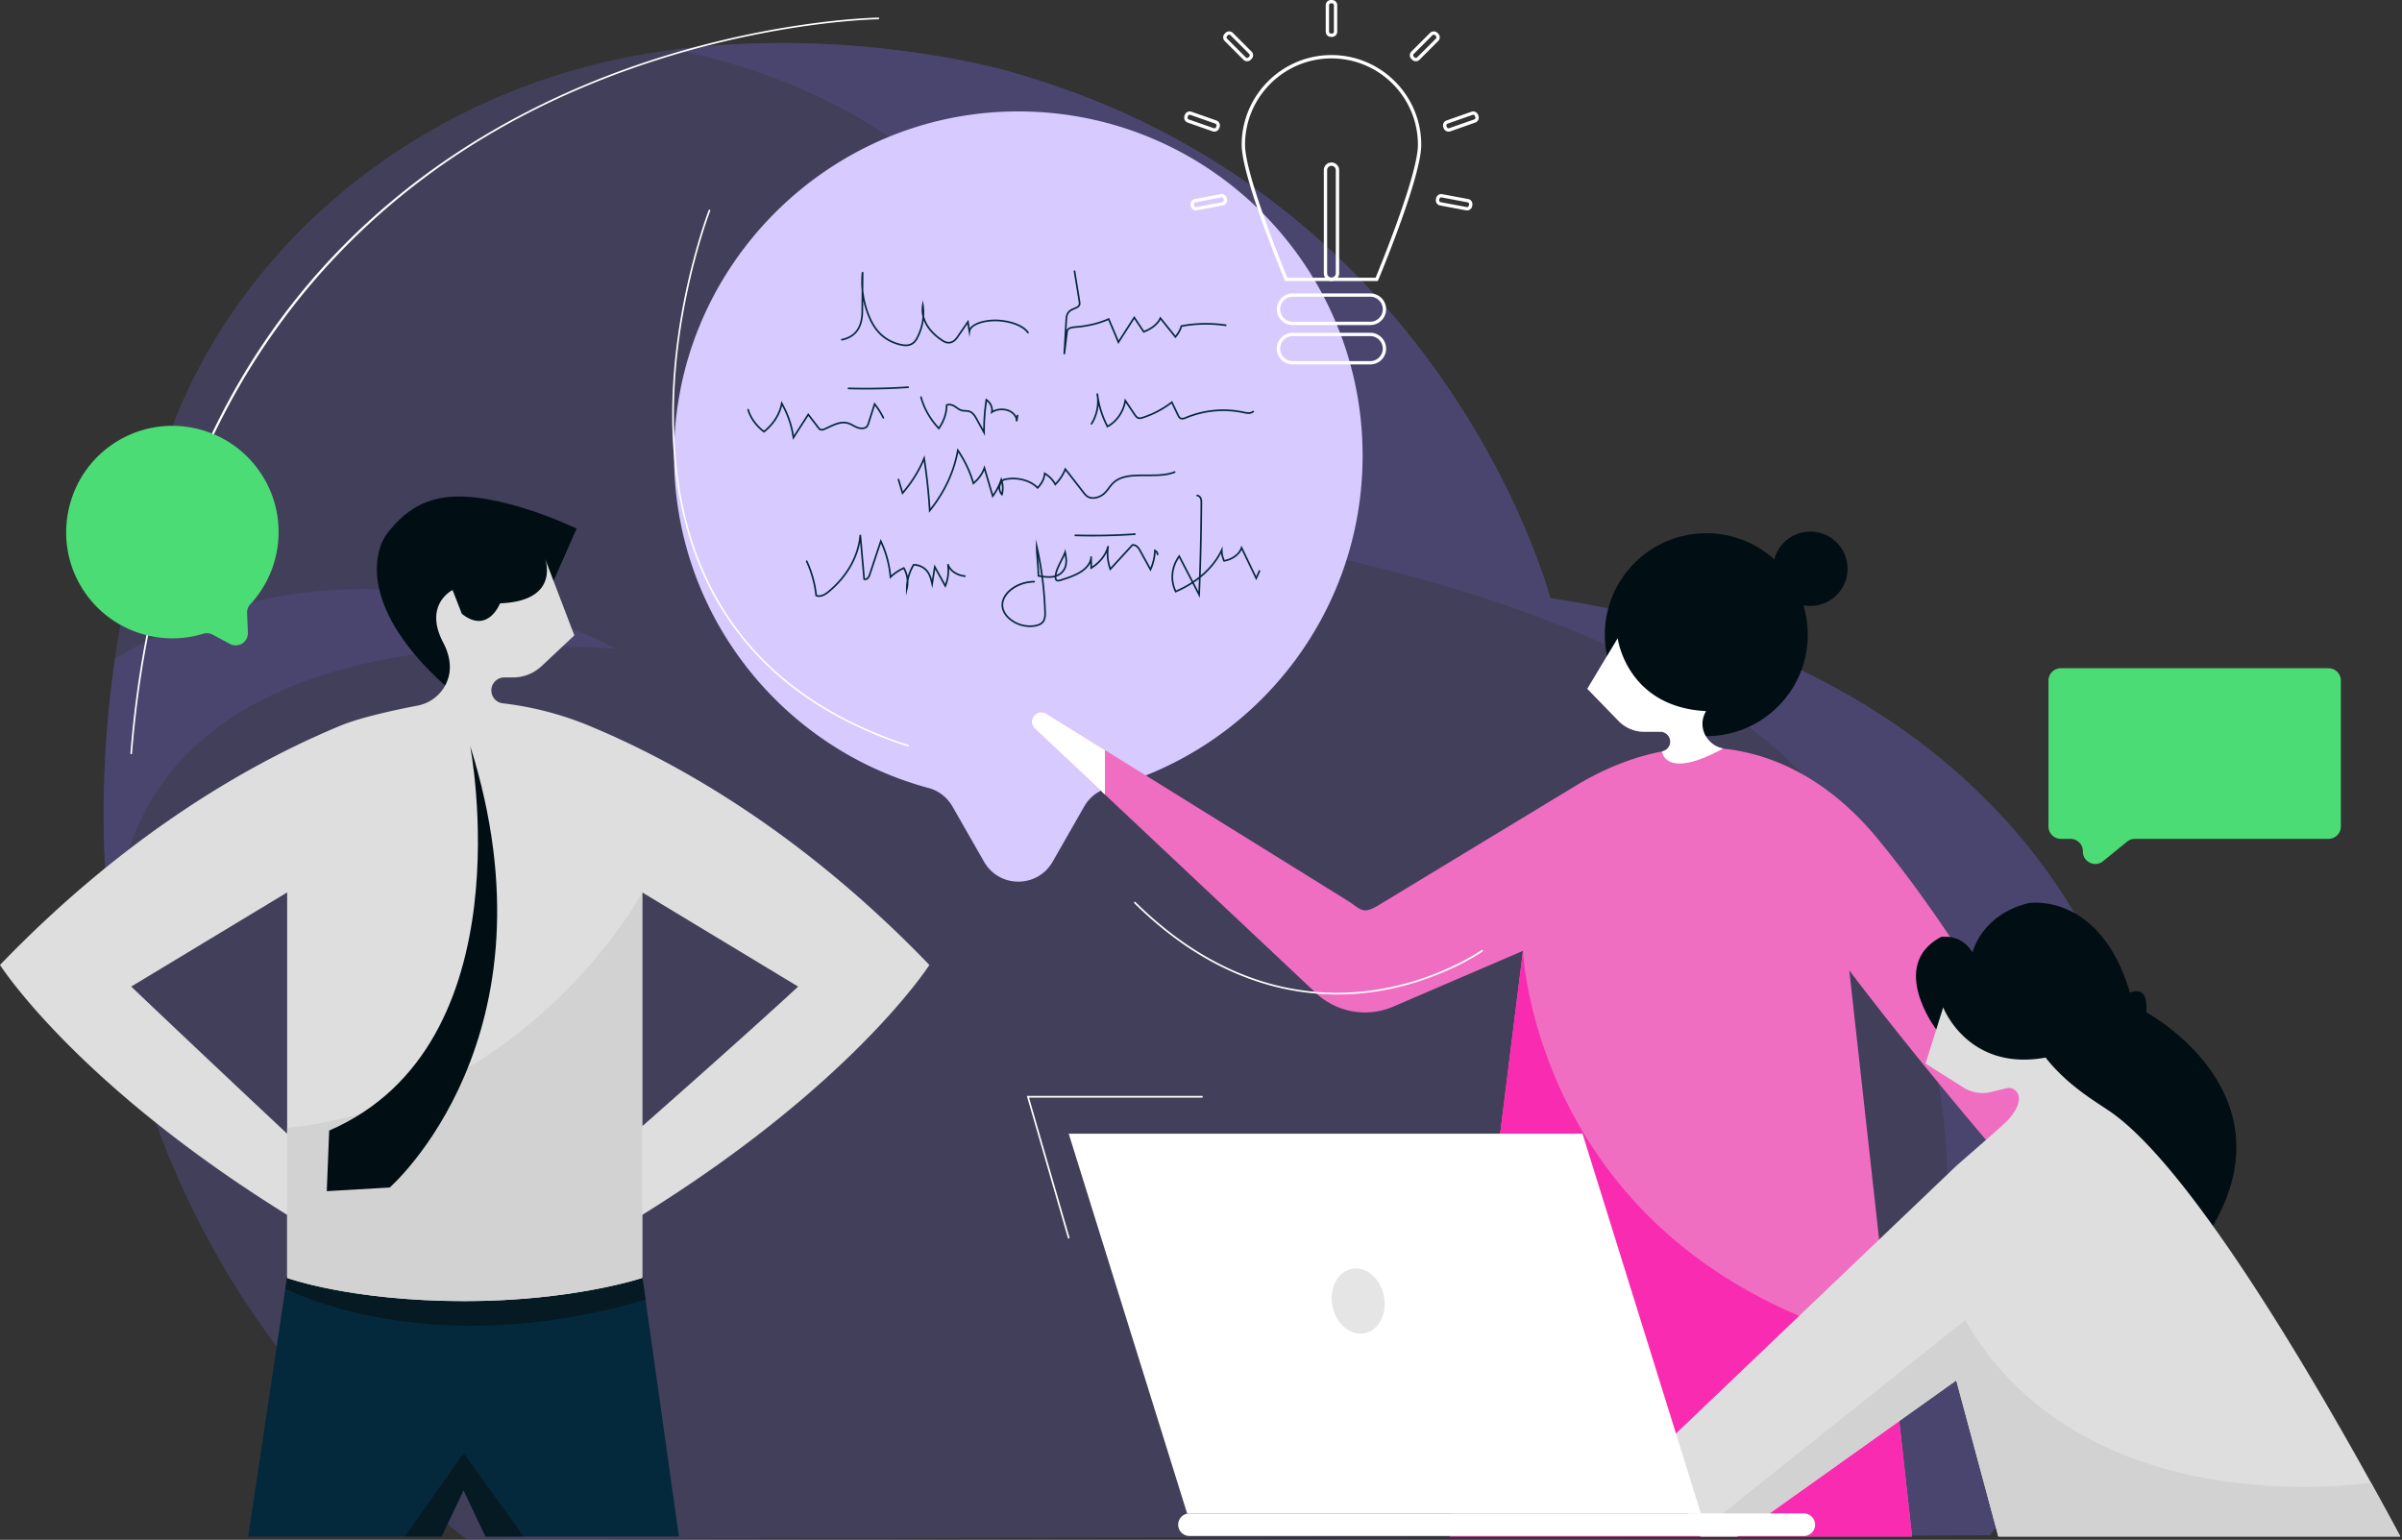<svg xmlns="http://www.w3.org/2000/svg" width="496" height="318" fill="none" viewBox="0 0 496 318"><rect x="0" y="0" width="496" height="318" fill="#333333" stroke="none"/><path fill="#534d83" fill-opacity=".5" d="M410.836 317.056s65.739-77.236 4.301-146.566c-19.702-22.232-47.548-37.334-78.26-43.873a323 323 0 0 0-16.756-3.114S298.488 40.1 208.567 14.806c0 0-30.021-8.991-67.367-4.811C89.779 15.75 47.672 49.452 33.365 94.369c-16.686 52.383-30.16 150.045 62.96 223.535z"/><path fill="#534d83" fill-opacity=".5" d="M23.731 136.092c50.723-31.167 103.411-2.134 103.411-2.134-108.724-6.762-104.766 55.484-102.768 68.501-4.174-23.488-3.536-46.179-.643-66.367M357.069 317.201c86.633-48.218 21.584-149.939 21.584-149.939-36.114-47.721-139.457-58.479-139.457-58.479-20.912-67.156-62.995-91.256-100.008-98.528.67-.085 1.336-.185 2.01-.26 37.346-4.18 67.367 4.81 67.367 4.81 89.92 25.295 111.554 108.697 111.554 108.697a325 325 0 0 1 16.755 3.114c30.713 6.54 58.559 21.642 78.261 43.874 61.438 69.33-4.302 146.566-4.302 146.566z"/><path fill="#d6caff" d="M281.372 94.104c0-40.186-33.343-72.584-73.872-71.04-36.443 1.39-66.303 30.795-68.212 67.214-1.81 34.524 21.032 64.009 52.489 72.467a8.07 8.07 0 0 1 4.896 3.802l6.525 11.416c3.132 5.479 11.032 5.479 14.163 0l6.524-11.416c1.063-1.858 2.81-3.241 4.877-3.797 30.299-8.137 52.61-35.779 52.61-68.646"/><path fill="#010f14" d="m114.301 119.966 4.77-10.798s-16.167-7.866-27.098-6.456c-4.941.638-8.607 3.108-11.875 7.253-3.36 4.261-5.409 16.134 11.814 31.621l20.906-14.833z"/><path fill="#05293c" d="M132.623 263.598H59.3l-8.046 53.717h39.929l4.543-9.564 4.543 9.564h39.929z"/><path fill="#061a23" d="m133.294 268.379-.674-4.781H59.297l-.379 2.529s29.38 15.642 74.376 2.252M108.153 317.311 95.72 300.078l-12.114 17.233h7.571l4.543-9.564 4.543 9.564z"/><path fill="#dedede" d="M121.624 149.867a66.9 66.9 0 0 0-17.838-4.627c-1.334-.156-2.326-1.313-2.326-2.657 0-1.48 1.201-2.68 2.681-2.68h1.785a8.65 8.65 0 0 0 5.921-2.345l6.752-6.344-6.06-15.859s3.345 8.755-9.285 9.246c0 0-2.511 6.455-7.89 2.151l-1.913-4.901s-6.067 2.98-1.932 10.848c.71 1.351 1.21 2.811 1.34 4.331l.01.127c.322 4.111-2.586 7.786-6.636 8.562-4.46.854-11.739 2.407-15.942 4.148C52.123 157.394 26.384 171.87 0 199.282c0 0 15.621 24.513 59.296 51.61v13.021s13.114 4.782 36.661 4.782c22.36 0 36.662-4.782 36.662-4.782v-13.021c43.675-27.097 59.296-51.61 59.296-51.61-26.384-27.412-52.124-41.888-70.291-49.415m-62.328 84.268s-19.128-17.933-32.199-30.39l32.199-19.446zm73.323-1.555v-48.281l32.198 19.446c-12.114 11.182-32.198 28.835-32.198 28.835"/><path fill="#d2d2d2" d="M132.616 184.301s-22.953 43.221-73.323 48.64v30.974s13.114 4.782 36.661 4.782c22.36 0 36.662-4.782 36.662-4.782v-79.614"/><path fill="#010f14" d="M97.079 154.016s11.928 61.694-29.102 79.462l-.5 12.517 12.997-.757s35.611-31 16.605-91.222"/><path fill="#f06ec2" d="M439.836 261.898c-9.218-20.291-28.621-60.231-52.18-88.762-8.921-10.804-19.742-17.148-31.437-18.49-3.689-.423-5.84-4.435-3.994-7.657.048-.084.076-.129.076-.129-16.432-.863-18.258-15.048-18.258-15.048l-6.26 10.434 6.44 6.635a7.35 7.35 0 0 0 5.28 2.233h3.342c1.133 0 2.052.919 2.052 2.052 0 .997-.718 1.829-1.696 2.018-5.625 1.089-11.357 3.283-17.096 6.644l-41.719 25.278c-3.305 1.869-3.339.526-6.607-1.406l-61.747-38.335c-2.002-1.184-4.026 1.493-2.343 3.097l57.946 54.523a14.83 14.83 0 0 0 16.147 2.862l26.704-11.489-15.088 120.956h95.43l-12.963-116.919s21.933 29.36 53.95 64.148c1.877 2.04 5.167-.122 4.021-2.645"/><path fill="#010f14" d="M367.16 145.893c8.184-8.184 8.184-21.453 0-29.638-8.185-8.184-21.454-8.184-29.638 0-8.184 8.185-8.184 21.454 0 29.638s21.453 8.184 29.638 0"/><path fill="#010f14" d="M379.258 122.893a7.682 7.682 0 1 0-10.865-10.864 7.682 7.682 0 1 0 10.865 10.864"/><path fill="#fff" d="m228.166 154.9-12.134-7.533c-2.002-1.183-4.026 1.494-2.343 3.098l14.477 13.622zM432.278 245.859l-6.645 7.428a928 928 0 0 0 10.184 11.255c1.877 2.039 5.167-.122 4.02-2.645a624 624 0 0 0-7.559-16.038M327.781 142.246l6.44 6.635a7.36 7.36 0 0 0 5.28 2.233h3.342c1.134 0 2.052.919 2.052 2.053 0 .996-.718 1.828-1.696 2.017 0 0 .553 6.001 12.626-.608h.002c-3.444-.653-5.382-4.482-3.603-7.587.048-.084.076-.129.076-.129-16.433-.863-18.258-15.048-18.258-15.048z"/><path fill="#f92cb1" d="m394.828 317.315-4.359-39.319c-73.428-18.096-75.983-81.637-75.983-81.637l-15.088 120.956z"/><path fill="#010f14" d="M399.83 212.608s-10.048-13.208.95-19.105c0 0 4.144-.797 6.535 3.188 0 0 1.754-7.811 11.636-10.202 0 0 14.665-2.391 20.881 18.49 0 0 3.985-1.896 3.348 4.073 0 0 31.079 16.627 12.928 45.526 0 0-31.578-21.186-31.1-21.505.479-.319-12.313-12.433-12.313-12.433z"/><path fill="#dedede" d="m404.127 240.621-62.33 59.52 9.367 17.173h7.539l45.259-32.236 8.685 32.236h83.01c-13.388-24.968-42.176-75.923-60.262-87.99-3.868-2.58-8.608-5.469-12.904-10.796-.061-.075.044-.143.044-.143-16.178 3.012-21.276-10.35-21.276-10.35l-3.641 11.61 7.815 4.941a7.36 7.36 0 0 0 5.656.934l3.249-.783a2.06 2.06 0 0 1 2.476 1.514c.43 1.711-.942 3.733-2.361 5.243-.942 1.003-10.326 9.127-10.326 9.127"/><path fill="#d2d2d2" d="m358.701 317.314 45.259-32.237 8.686 32.237h83.008c-1.775-3.31-3.81-7.06-6.065-11.132-.002 0-58.942 9.499-83.808-33.537l-55.043 43.891.425.778z"/><path fill="#fff" d="M372.478 312.547H245.665a2.329 2.329 0 1 0 0 4.657h126.813a2.328 2.328 0 1 0 0-4.657"/><path fill="#fff" d="M351.221 312.544H245.13l-24.446-78.423h106.091z"/><path fill="#e5e5e5" d="M281.799 275.339c2.931-.589 4.709-4.043 3.971-7.716s-3.711-6.172-6.642-5.583-4.71 4.043-3.972 7.715c.737 3.672 3.711 6.172 6.643 5.584"/><path fill="#05293c" d="M187.034 71.494c-.389 0-.819-.064-1.322-.195-2.94-.763-4.996-2.592-6.286-5.591a19.8 19.8 0 0 1-1.177-3.654l-.018 2.294c-.027 3.37-1.492 5.381-4.352 5.978a.177.177 0 0 1-.204-.134.173.173 0 0 1 .134-.204c2.718-.567 4.051-2.413 4.077-5.643l.036-4.388a18 18 0 0 1 .033-3.789l.343.02-.031 3.753a18.9 18.9 0 0 0 1.475 5.63c1.245 2.896 3.226 4.66 6.056 5.394.674.174 1.202.223 1.668.152 1.003-.156 1.472-.849 1.738-1.356.739-1.409 1.169-2.891 1.28-4.376a5.7 5.7 0 0 1-.092-2.383l.181-1.023.159 1.026c.121.777.154 1.563.099 2.348.466 1.79 1.819 3.503 3.894 4.84.266.17.585.357.984.398.856.093 1.45-.49 1.795-.99l2.467-3.58.28 1.766c.862-1.306 3.75-1.967 6.239-1.747 2.154.19 4.841.96 5.922 2.547a.173.173 0 0 1-.046.24.17.17 0 0 1-.239-.046c-.835-1.226-3.06-2.167-5.667-2.397-2.708-.235-5.9.597-6.111 2.073l-.161 1.134-.423-2.663-1.977 2.87c-.563.814-1.316 1.215-2.114 1.136-.452-.046-.813-.245-1.136-.452-1.862-1.2-3.165-2.698-3.796-4.296a11.8 11.8 0 0 1-1.232 3.735c-.301.574-.834 1.357-1.991 1.536a3 3 0 0 1-.485.037M219.937 73.16l-.343-.031.41-7.064c.048-.806.171-1.638 1.094-2.178.196-.115.422-.21.639-.302.342-.143.694-.292.874-.496.194-.22.168-.487.114-.814l-1.011-6.231a.17.17 0 0 1 .142-.198c.103-.014.184.049.198.142l1.012 6.231c.051.311.121.739-.196 1.097-.232.264-.622.428-.999.587-.207.087-.423.178-.599.281-.777.454-.88 1.159-.923 1.901l-.125 2.155c.055-.16.15-.32.325-.456.415-.323 1.128-.384 1.757-.438l.054-.004c2.352-.2 4.601-.756 6.505-1.606l.16-.072.069.161c.65 1.514 1.284 3.018 1.888 4.473l3.236-5.043 2.021 3.049c1.583-.618 2.75-1.586 3.214-2.67l.114-.264 3.152 3.928c.507-.634.865-1.306 1.063-2l.029-.102.104-.02c2.945-.568 6.216-.63 9.215-.173a.17.17 0 0 1 .144.196.173.173 0 0 1-.196.145 27.4 27.4 0 0 0-8.995.151c-.235.764-.65 1.5-1.235 2.188l-.135.159-3.064-3.818c-.579 1.093-1.806 2.05-3.418 2.651l-.128.048-1.88-2.836-3.307 5.153-.126-.305a402 402 0 0 0-1.944-4.614c-1.905.825-4.133 1.365-6.456 1.564l-.054.005c-.582.05-1.24.105-1.576.366-.204.159-.244.364-.278.637zM163.73 90.85l-.063-.462c-.311-2.265-1.039-4.479-2.167-6.588-.482 2.044-1.756 3.976-3.627 5.483l-.105.085-.108-.082c-1.646-1.249-2.832-2.89-3.341-4.622a.174.174 0 0 1 .117-.214.175.175 0 0 1 .215.117c.476 1.624 1.578 3.169 3.11 4.362 1.888-1.556 3.128-3.56 3.495-5.653l.083-.475.237.42c1.199 2.13 1.993 4.37 2.365 6.666l2.948-4.578 2.249 2.932c.119.155.232.287.405.33.197.05.426-.027.643-.118.287-.122.578-.258.871-.395 1.273-.596 2.591-1.212 3.975-.862.455.115.846.326 1.224.531.217.117.441.239.671.337.579.25 1.409.354 1.856-.003.222-.176.308-.445.383-.682l1.366-4.303.201.254a15.7 15.7 0 0 1 1.83 2.882.172.172 0 0 1-.31.15 15.3 15.3 0 0 0-1.589-2.561l-1.17 3.682c-.085.27-.192.606-.496.847-.562.448-1.514.347-2.207.05a9 9 0 0 1-.699-.35c-.376-.203-.732-.396-1.145-.5-1.263-.315-2.525.27-3.744.84-.297.139-.591.277-.884.4-.259.11-.558.215-.861.136-.302-.076-.478-.304-.593-.455l-1.952-2.544zM178.825 80.435q-1.811 0-3.61-.052a.17.17 0 0 1-.168-.177.175.175 0 0 1 .177-.167c4.082.115 8.218.033 12.293-.245a.17.17 0 0 1 .184.16.17.17 0 0 1-.16.183 128 128 0 0 1-8.716.297M225.654 110.783q-1.815 0-3.619-.052a.173.173 0 0 1 .005-.345h.004c4.081.116 8.218.035 12.294-.245a.167.167 0 0 1 .183.16.17.17 0 0 1-.159.183c-2.886.199-5.803.299-8.708.299M203.379 89.998l-1.935-3.51c-.328-.593-.742-1.24-1.52-1.41a3.7 3.7 0 0 0-.604-.06 4 4 0 0 1-.665-.068c-.486-.105-.855-.368-1.212-.623q-.17-.124-.345-.238c-.39-.251-.988-.467-1.448-.306-.04 1.669-.608 3.321-1.647 4.788l-.122.173-.145-.154c-1.813-1.934-3.098-4.19-3.715-6.523a.173.173 0 0 1 .124-.21.173.173 0 0 1 .21.123c.585 2.215 1.79 4.36 3.488 6.217.943-1.398 1.448-2.96 1.464-4.53l.001-.106.095-.046c.6-.3 1.364-.049 1.882.285q.182.118.358.247c.343.245.668.476 1.085.567.192.041.394.05.608.06.217.01.441.02.661.068.875.19 1.358.871 1.749 1.58l1.282 2.325c.014-2.036.176-4.086.482-6.105l.042-.28.229.165c.837.604 1.291 1.484 1.241 2.364.937-.48 2.21-.562 3.229-.186.767.283 1.359.814 1.651 1.428l.039-.25a.175.175 0 0 1 .196-.144.17.17 0 0 1 .144.197l-.184 1.198-.342-.038c.061-.843-.607-1.693-1.623-2.068-1.04-.383-2.369-.247-3.232.334l-.357.239.093-.42c.17-.777-.145-1.596-.829-2.193a42.6 42.6 0 0 0-.434 6.428zM228.615 88.31l-.08-.153a20 20 0 0 1-1.687-4.442c-.131 1.393-.58 2.755-1.311 3.897a.175.175 0 0 1-.239.053.173.173 0 0 1-.052-.239c.987-1.54 1.439-3.5 1.259-5.373q-.061-.382-.109-.765l.34-.054q.074.383.111.773a19.9 19.9 0 0 0 1.912 5.834c1.787-1.017 3.097-2.97 3.436-5.139l.068-.435 2.158 3.215c.161.24.361.539.627.651.287.124.628.027.952-.079a19.8 19.8 0 0 0 5.872-3.117l.168-.13 1.346 2.798c.129.27.251.502.442.613.274.157.635.032 1.014-.124a20.32 20.32 0 0 1 11.974-1.104c.604.127 1.357.288 1.844-.128a.172.172 0 0 1 .224.262c-.614.527-1.46.348-2.139.203a20 20 0 0 0-11.772 1.087c-.348.144-.874.359-1.317.102-.299-.172-.462-.513-.581-.762l-1.162-2.416a20.1 20.1 0 0 1-5.805 3.043c-.369.123-.799.237-1.194.07-.361-.153-.593-.499-.78-.777l-1.676-2.498c-.463 2.164-1.849 4.074-3.69 5.053zM191.835 105.897l-.027-.445a114 114 0 0 0-1.06-10.174c-1.031 2.354-2.458 4.595-4.248 6.669l-.205.238-.928-3.099a.172.172 0 1 1 .33-.098l.747 2.493c1.81-2.143 3.23-4.462 4.223-6.897l.235-.575.095.614c.533 3.428.912 6.91 1.129 10.36 2.864-3.655 4.761-7.8 5.493-12.014l.073-.422.239.355c1.41 2.094 2.473 4.316 3.163 6.608.952-.846 1.648-1.854 2.02-2.929l.176-.508 1.767 5.986a12 12 0 0 0 1.534-3.066l.154-.47.171.463.036.102q.077-.07.16-.137l.062-.031c2.467-.686 5.47-.006 7.074 1.582.761-.796 1.225-1.763 1.31-2.74l.024-.277.237.144c.926.564 1.659 1.293 2.132 2.12.836-.893 1.464-1.879 1.869-2.933l.11-.285 3.982 5.111c.233.298.496.636.888.835.963.488 2.349.017 3.132-.721.346-.326.633-.703.909-1.068.354-.466.719-.948 1.223-1.348 1.702-1.355 4.139-1.35 6.725-1.348 1.986.002 4.033.006 5.706-.662a.174.174 0 0 1 .224.096.173.173 0 0 1-.096.224c-1.735.693-3.829.694-5.834.687-2.511.007-4.902-.008-6.511 1.272-.469.374-.806.818-1.163 1.287-.285.376-.579.765-.946 1.111-.869.82-2.426 1.336-3.525.777-.461-.233-.749-.604-1.004-.93l-3.611-4.635c-.45 1.06-1.12 2.048-1.994 2.941l-.168.172-.109-.214c-.4-.788-1.051-1.492-1.89-2.05-.156 1.015-.682 2.001-1.5 2.804l-.126.123-.121-.129c-1.481-1.584-4.409-2.28-6.821-1.623a2 2 0 0 0-.234.219 5.1 5.1 0 0 1-.014 2.691l-.085.304-.21-.235a2.17 2.17 0 0 1-.565-1.391q-.454.886-1.06 1.72l-.206.282-1.672-5.664c-.45 1.027-1.182 1.98-2.14 2.778l-.203.169-.073-.254a24 24 0 0 0-2.958-6.41c-.818 4.26-2.806 8.434-5.765 12.098zm14.962-6.074c-.143.245-.23.513-.254.792-.033.385.058.763.26 1.094a4.75 4.75 0 0 0-.006-1.886M169.124 123.281c-.222 0-.447-.043-.663-.146l-.089-.041-.01-.097a22 22 0 0 0-1.943-7.016.172.172 0 0 1 .312-.145 22.3 22.3 0 0 1 1.964 7.025c.827.307 1.841-.433 2.139-.676 3.901-3.146 6.321-7.424 6.64-11.738l.343-.002.788 9.018a.42.42 0 0 0 .24-.035c.233-.104.432-.39.508-.619l2.503-7.505.184.391a21.9 21.9 0 0 1 1.977 7.114 10.3 10.3 0 0 1 2.541-1.654l.145-.068.078.139c.316.559.542 1.149.672 1.753.241-.834.596-1.648 1.058-2.421l.049-.083.095-.002h.076c1.093 0 2.222.559 2.895 1.441.419.549.653 1.167.819 1.773l.488-3.137 2.237 4.043a8.26 8.26 0 0 0 .391-4.073l.337-.07c.316 1.203 1.721 2.194 3.341 2.354a.173.173 0 1 1-.034.343c-1.343-.133-2.554-.805-3.207-1.712a8.7 8.7 0 0 1-.639 3.63l-.136.335-2.104-3.803-.609 3.909-.197-.892c-.19-.855-.387-1.74-.96-2.491-.605-.791-1.615-1.297-2.595-1.306a9.8 9.8 0 0 0-1.177 3.11 5.8 5.8 0 0 1-.162 1.703l-.338 1.362-.002-1.403q0-.844.155-1.684a5.8 5.8 0 0 0-.676-2.369 9.8 9.8 0 0 0-2.561 1.762l-.262.253-.03-.363a21.4 21.4 0 0 0-1.797-6.95l-2.227 6.68c-.101.3-.354.672-.695.824a.74.74 0 0 1-.611.009l-.095-.04-.669-7.667c-.728 3.861-3.059 7.585-6.56 10.409-.35.283-1.129.828-1.927.828M212.69 129.498c-1.588 0-3.205-.589-4.382-1.63-.988-.872-1.518-1.934-1.495-2.992.058-2.594 3.197-4.891 6.718-4.917.102.008.172.075.174.171a.173.173 0 0 1-.171.174c-3.284.024-6.323 2.207-6.376 4.58-.021.954.468 1.922 1.378 2.726 1.327 1.172 3.241 1.74 5.001 1.483.596-.088 1.041-.242 1.36-.468.72-.513.757-1.38.735-2.153a70 70 0 0 0-.588-7.271q-.321-.047-.647-.104l-.146-.024.002-.148c.01-.809-.082-1.934-.171-3.024-.089-1.097-.181-2.23-.172-3.056l.017-1.47.324 1.435a72 72 0 0 1 1.1 6.086c.873.116 1.705.154 2.452-.047.103-.997.69-2.16 1.217-3.206.303-.601.59-1.169.761-1.653l.213-.601.119.627c.162.859.346 1.831.133 2.766a3.2 3.2 0 0 1-2.016 2.293l-.099.035q-.002.138.013.268c.018.157.046.258.137.315.171.105.479.025.696-.045 1.442-.464 2.934-.944 4.146-1.724 1.246-.801 1.985-1.856 2.008-2.849l-.002-.15.344-.01q.005.08.002.16l.026 1.907c1.635-1.091 2.781-2.625 3.164-4.247l.337.068a9.3 9.3 0 0 0 .34 4.4l4.403-4.804.06-.009c.647-.094 1.245.301 1.692 1.112l2.052 3.727c.47-1.147.727-2.334.765-3.536l.009-.274.243.127c.398.207.644.572.641.951a.17.17 0 0 1-.172.171h-.001a.17.17 0 0 1-.171-.173.67.67 0 0 0-.219-.472 10.6 10.6 0 0 1-.918 3.669l-.141.315-2.39-4.339c-.209-.381-.65-.997-1.281-.944l-4.705 5.136-.097-.268a9.7 9.7 0 0 1-.575-3.487c-.63 1.296-1.716 2.47-3.113 3.337l-.26.16-.017-1.297c-.355.696-.987 1.362-1.837 1.908-1.25.805-2.764 1.292-4.228 1.763-.308.098-.698.188-.983.009-.251-.156-.282-.435-.297-.568a2 2 0 0 1-.015-.209c-.744.177-1.55.148-2.388.041.315 2.402.509 4.812.578 7.213.026.925-.063 1.861-.88 2.443-.364.259-.858.432-1.51.528a6 6 0 0 1-.897.065m1.908-10.716.398.063a71 71 0 0 0-.641-3.86l.071.888c.084 1.033.171 2.099.172 2.909m5.282-4.12c-.159.357-.352.739-.552 1.135-.487.965-1.025 2.032-1.163 2.933a2.86 2.86 0 0 0 1.745-2.025c.153-.671.085-1.362-.03-2.043M247.757 123.466l-1.526-2.947a21.6 21.6 0 0 1-3.394 1.799l-.152.064-.071-.148c-1.161-2.42-.881-5.211.747-7.467l.164-.226 2.836 5.478q.637-.431 1.225-.902c.184-5.138.29-10.314.315-15.433.002-.404-.089-1.093-.719-1.178a.173.173 0 0 1-.148-.194c.014-.094.103-.152.194-.148.651.089 1.022.643 1.018 1.522a505 505 0 0 1-.304 15.141c1.834-1.538 3.277-3.346 4.184-5.294l.326-.699.003.771c.002.688.142 1.369.415 2.025 1.61-.32 2.945-1.334 3.344-2.553l.133-.408 3.046 6.336.516-1.158a.172.172 0 1 1 .315.14l-.818 1.839-3.015-6.27c-.578 1.199-1.969 2.156-3.595 2.439l-.133.022-.054-.122a5.7 5.7 0 0 1-.458-1.637c-.976 1.854-2.426 3.568-4.226 5.029q-.063 1.77-.14 3.533zm-1.237-3.139.948 1.831q.054-1.293.103-2.59-.509.393-1.051.759m-3.041-5.125c-1.378 2.06-1.61 4.547-.623 6.733a21.3 21.3 0 0 0 3.217-1.724z"/><path fill="#4cdc75" d="M480.816 173.243h-39.978c-.588 0-1.158.202-1.614.574l-4.947 4.029c-1.682 1.37-4.199.154-4.171-2.015a2.556 2.556 0 0 0-2.556-2.588h-1.994a2.557 2.557 0 0 1-2.556-2.557v-30.13a2.557 2.557 0 0 1 2.556-2.556h55.26a2.557 2.557 0 0 1 2.557 2.556v30.13a2.557 2.557 0 0 1-2.557 2.557"/><path fill="#fff" d="M284.516 58.036h-19.148l-.089-.212c-.362-.866-8.877-21.289-8.877-27.913 0-10.223 8.317-18.54 18.541-18.54 10.222 0 18.539 8.317 18.539 18.54 0 6.624-8.515 27.047-8.877 27.914zm-18.689-.69h18.23c.922-2.227 8.736-21.3 8.736-27.435 0-9.843-8.007-17.85-17.85-17.85s-17.851 8.007-17.851 17.85c0 6.135 7.813 25.208 8.735 27.435M282.957 67.132h-16.031a3.273 3.273 0 0 1-3.27-3.27 3.273 3.273 0 0 1 3.27-3.268h16.031a3.273 3.273 0 0 1 3.268 3.268 3.273 3.273 0 0 1-3.268 3.27m-16.031-5.849a2.583 2.583 0 0 0-2.58 2.58 2.583 2.583 0 0 0 2.58 2.58h16.031a2.58 2.58 0 0 0 2.578-2.58 2.58 2.58 0 0 0-2.578-2.58zM275.056 7.616h-.226a1.076 1.076 0 0 1-1.076-1.076V1.074c0-.592.482-1.074 1.076-1.074h.226c.592 0 1.074.482 1.074 1.074v5.467c0 .593-.482 1.075-1.074 1.075M274.83.689a.387.387 0 0 0-.387.385v5.467c0 .212.174.385.387.385h.226a.385.385 0 0 0 .385-.385V1.074a.385.385 0 0 0-.385-.385zM292.361 12.649a1.07 1.07 0 0 1-.761-.315l-.16-.16a1.07 1.07 0 0 1-.315-.76c0-.287.112-.557.315-.76l3.866-3.866c.404-.405 1.113-.405 1.52 0l.16.162c.203.202.315.472.315.759s-.112.557-.315.76l-3.866 3.865a1.07 1.07 0 0 1-.758.315zm-.433-1.508a.385.385 0 0 0 0 .545l.16.16a.383.383 0 0 0 .545 0l3.866-3.865a.38.38 0 0 0 0-.545l-.16-.161a.4.4 0 0 0-.546 0zM299.125 27.186c-.445 0-.862-.276-1.017-.719l-.074-.213a1.07 1.07 0 0 1 .046-.823c.124-.258.342-.453.613-.548l5.157-1.81c.272-.096.563-.078.821.046.259.123.454.341.549.613l.074.213c.096.271.08.563-.044.822s-.342.453-.613.548l-5.157 1.81q-.178.062-.355.061m5.081-3.485a.4.4 0 0 0-.127.023l-5.158 1.81a.38.38 0 0 0-.22.197.38.38 0 0 0-.016.295l.074.213a.39.39 0 0 0 .492.236l5.158-1.81a.382.382 0 0 0 .235-.491l-.074-.214a.39.39 0 0 0-.364-.259M302.938 43.458q-.099 0-.198-.019l-5.374-1.006a1.075 1.075 0 0 1-.859-1.253l.042-.224c.11-.58.671-.971 1.254-.858l5.373 1.005c.283.053.528.212.689.45.162.236.223.522.17.804l-.042.224a1.08 1.08 0 0 1-1.055.877m-5.332-2.69a.386.386 0 0 0-.379.315l-.041.223a.384.384 0 0 0 .306.45l5.374 1.006a.386.386 0 0 0 .449-.308l.041-.223a.383.383 0 0 0-.306-.45l-5.373-1.006a1 1 0 0 0-.071-.007M257.522 12.65c-.287 0-.557-.111-.76-.314l-3.865-3.865a1.07 1.07 0 0 1-.315-.76c0-.287.112-.557.315-.76l.16-.16a1.077 1.077 0 0 1 1.52 0l3.865 3.864c.419.42.419 1.101 0 1.52l-.161.161a1.07 1.07 0 0 1-.759.315m-3.705-5.485a.38.38 0 0 0-.272.113l-.16.16a.385.385 0 0 0-.001.545l3.866 3.865a.39.39 0 0 0 .544 0l.162-.16a.387.387 0 0 0-.001-.545l-3.865-3.865a.39.39 0 0 0-.273-.113M250.755 27.186a1.1 1.1 0 0 1-.354-.06l-5.159-1.811a1.07 1.07 0 0 1-.612-.549 1.07 1.07 0 0 1-.045-.82l.075-.215c.095-.27.29-.489.549-.613s.551-.14.821-.045l5.158 1.81c.27.095.488.29.612.548.125.26.141.551.045.822l-.074.214a1.08 1.08 0 0 1-1.016.719m-5.082-3.485a.387.387 0 0 0-.363.258l-.075.215c-.07.2.036.42.236.49l5.158 1.81a.38.38 0 0 0 .491-.236l.075-.213a.39.39 0 0 0-.236-.492l-5.158-1.81a.4.4 0 0 0-.128-.022M246.948 43.457c-.507 0-.959-.362-1.055-.877l-.042-.224a1.07 1.07 0 0 1 .169-.805c.162-.236.407-.396.689-.449l5.373-1.005a1.07 1.07 0 0 1 1.254.858l.042.224c.053.282-.008.567-.17.804a1.07 1.07 0 0 1-.689.45l-5.373 1.005a1 1 0 0 1-.198.019m5.26-2.683-5.372 1.006a.382.382 0 0 0-.308.449l.042.224c.04.207.238.346.45.307l5.372-1.005a.38.38 0 0 0 .247-.162.38.38 0 0 0 .061-.288l-.041-.224a.39.39 0 0 0-.451-.307M282.957 75.261h-16.031a3.273 3.273 0 0 1-3.27-3.27 3.273 3.273 0 0 1 3.27-3.268h16.031a3.273 3.273 0 0 1 3.268 3.269 3.273 3.273 0 0 1-3.268 3.27m-16.031-5.849a2.583 2.583 0 0 0-2.58 2.58 2.583 2.583 0 0 0 2.58 2.58h16.031a2.58 2.58 0 0 0 2.578-2.58 2.58 2.58 0 0 0-2.578-2.58z"/><path fill="#fff" d="M274.942 58.034c-.873 0-1.583-.71-1.583-1.581V35.136c0-.872.71-1.581 1.583-1.581.872 0 1.582.71 1.582 1.581v21.317c0 .872-.71 1.581-1.582 1.581m0-23.79c-.493 0-.893.4-.893.892v21.317a.893.893 0 0 0 1.785 0V35.136c0-.492-.4-.892-.892-.892M187.533 154.187a.2.2 0 0 1-.053-.009c-19.955-6.486-33.987-18.032-41.706-34.316-8.282-17.471-7.685-37.33-5.726-50.913 2.121-14.711 6.254-25.436 6.295-25.543a.176.176 0 0 1 .224-.099.173.173 0 0 1 .098.224c-.042.106-4.162 10.802-6.277 25.476-1.951 13.534-2.546 33.318 5.698 50.709 7.677 16.194 21.64 27.678 41.501 34.135.09.029.14.126.11.217a.17.17 0 0 1-.164.119M27.098 155.746h-.014a.173.173 0 0 1-.158-.186c2.76-34.327 12.597-63.675 29.238-87.23C69.478 49.483 87.15 34.283 108.69 23.153c36.67-18.947 72.326-19.517 72.682-19.52h.002a.172.172 0 0 1 .002.345c-.356.003-35.941.573-72.539 19.488-33.768 17.45-75.33 54.538-81.568 132.122a.17.17 0 0 1-.172.158"/><path fill="#4cdc75" d="M54.18 98.233c-6.587-10.51-20.617-13.517-30.964-6.469-9.303 6.337-12.292 18.922-6.821 28.76C21.58 129.85 32.388 133.816 42 130.872a2.5 2.5 0 0 1 1.904.191l3.578 1.916c1.717.92 3.783-.375 3.704-2.321l-.165-4.055a2.48 2.48 0 0 1 .653-1.793c6.59-7.095 7.894-17.981 2.506-26.577"/><path fill="#fff" d="M220.68 255.781a.17.17 0 0 1-.165-.124l-8.48-29.329h36.181a.173.173 0 0 1 0 .345h-35.722l8.352 28.887a.173.173 0 0 1-.166.221M276.128 205.371c-11.725 0-26.809-3.937-41.897-18.841a.173.173 0 0 1-.002-.244.17.17 0 0 1 .244-.001c18.457 18.232 36.895 19.965 49.12 18.205 13.249-1.906 22.251-8.209 22.34-8.272a.17.17 0 0 1 .24.04.17.17 0 0 1-.041.24c-.09.064-9.148 6.41-22.475 8.332a53 53 0 0 1-7.529.541"/></svg>